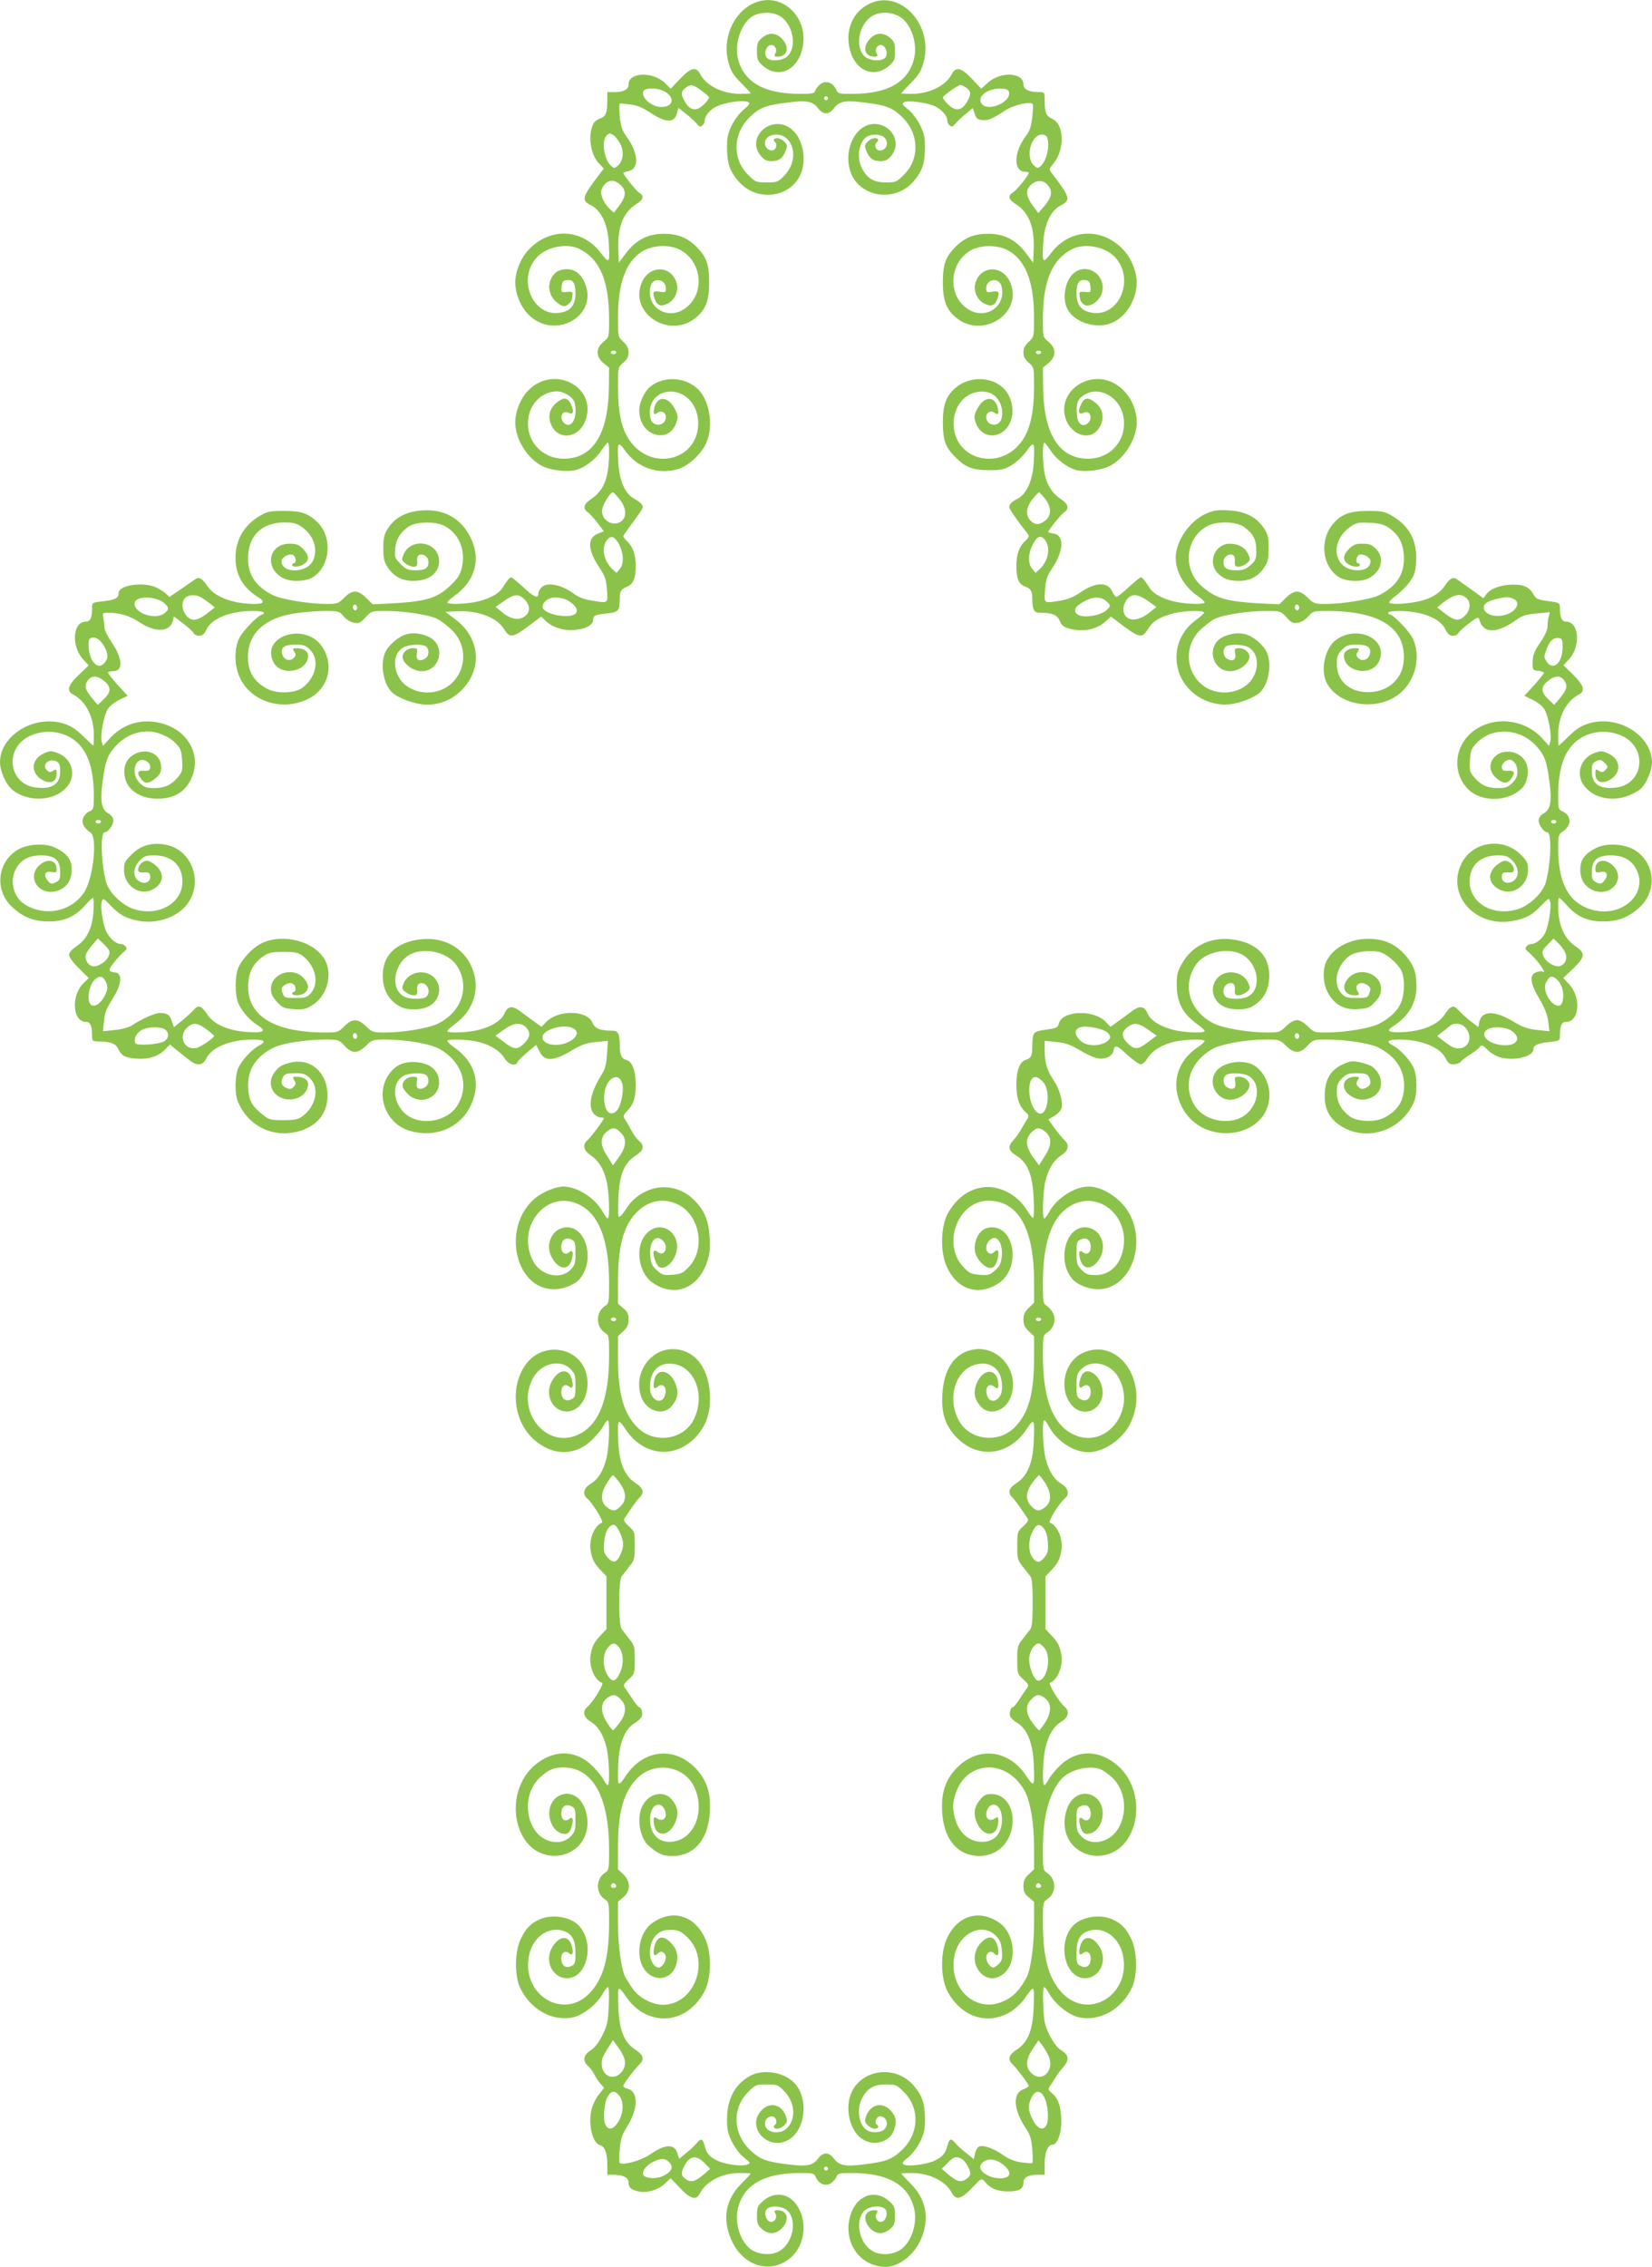 <?xml version="1.0" standalone="no"?>
<!DOCTYPE svg PUBLIC "-//W3C//DTD SVG 20010904//EN"
 "http://www.w3.org/TR/2001/REC-SVG-20010904/DTD/svg10.dtd">
<svg version="1.0" xmlns="http://www.w3.org/2000/svg"
 width="933pt" height="1280pt" viewBox="0 0 933 1280"
 preserveAspectRatio="xMidYMid meet">
<g transform="translate(0,1280) scale(0.1,-0.1)"
fill="#8bc34a" stroke="none">
<path d="M4255 12781 c-116 -54 -179 -205 -140 -337 13 -47 28 -70 71 -113 30
-30 54 -56 54 -58 0 -1 -26 -3 -59 -3 -99 0 -193 46 -226 111 -24 45 -53 38
-115 -27 l-52 -55 -30 30 c-67 68 -208 65 -208 -5 0 -29 -27 -44 -79 -44 l-41
0 0 -47 c0 -70 -9 -91 -40 -102 -16 -5 -33 -18 -38 -28 -33 -63 -19 -172 29
-224 l29 -31 -20 -26 c-105 -138 -109 -152 -51 -182 56 -28 93 -106 99 -209 7
-119 4 -123 -45 -59 -105 139 -290 146 -410 15 -43 -47 -73 -121 -73 -182 0
-63 31 -138 74 -181 145 -146 392 -14 322 171 -22 56 -57 85 -105 85 -45 0
-74 -19 -91 -59 -18 -44 -5 -95 31 -125 35 -30 51 -32 73 -10 15 14 17 21 20
57 1 8 -10 11 -32 9 -32 -4 -33 -3 -30 30 2 26 8 34 26 36 38 6 52 -15 52 -75
0 -64 -26 -98 -83 -108 -157 -30 -250 189 -134 313 55 59 170 81 240 46 116
-58 167 -181 167 -398 0 -100 0 -100 -32 -126 -44 -37 -44 -83 0 -120 l32 -26
-1 -100 c-1 -272 -89 -415 -256 -414 -126 1 -216 104 -199 229 12 86 80 150
161 151 40 0 93 -33 100 -63 19 -75 -12 -146 -52 -121 -39 24 -21 84 18 63 24
-12 32 3 18 37 -19 51 -43 56 -88 18 -39 -32 -49 -80 -26 -127 39 -82 145 -73
186 16 86 191 -165 336 -317 183 -43 -43 -74 -118 -74 -181 0 -95 67 -203 153
-247 45 -22 128 -34 180 -24 50 9 118 58 152 110 17 25 33 46 38 46 11 0 9
-122 -4 -179 -13 -63 -44 -109 -92 -140 -41 -27 -47 -53 -18 -73 10 -7 35 -34
55 -60 l36 -48 -35 -14 c-60 -26 -56 -92 12 -194 30 -44 36 -63 41 -122 5 -80
10 -77 -92 -60 -36 6 -71 19 -92 35 -72 55 -156 71 -187 37 -10 -10 -17 -26
-17 -35 0 -29 -24 -19 -85 38 -33 30 -63 55 -67 55 -10 0 -25 -19 -48 -56 -21
-37 -84 -70 -159 -84 -60 -11 -144 -13 -154 -4 -4 4 14 21 39 39 119 85 153
209 90 333 -54 106 -147 158 -270 150 -90 -6 -153 -38 -194 -100 -23 -36 -27
-52 -27 -113 0 -61 4 -78 27 -112 32 -48 80 -73 141 -73 90 0 147 44 147 112
0 109 -159 138 -201 36 -12 -28 -11 -32 10 -49 13 -11 34 -19 46 -19 19 0 23
5 21 32 -1 24 4 33 17 36 24 5 47 -16 47 -42 0 -34 -20 -46 -73 -46 -43 0 -54
5 -84 35 -33 33 -35 39 -31 86 5 53 26 89 72 123 43 32 158 34 211 4 78 -45
114 -132 95 -225 -10 -46 -21 -65 -59 -102 -77 -77 -139 -97 -336 -108 l-110
-5 -37 36 c-48 47 -78 47 -124 1 -33 -33 -38 -35 -102 -35 -97 0 -255 26 -302
50 -102 52 -146 124 -138 229 8 114 84 181 205 181 46 0 68 -5 94 -23 70 -47
97 -126 67 -192 -32 -72 -178 -75 -178 -4 0 22 41 45 64 36 17 -7 22 -47 6
-47 -5 0 -10 -4 -10 -10 0 -15 43 -12 68 6 30 21 28 50 -7 85 -24 24 -38 29
-76 29 -119 0 -144 -139 -35 -195 45 -23 131 -19 171 8 98 66 107 232 17 313
-51 47 -89 59 -183 59 -80 0 -95 -3 -136 -27 -91 -53 -138 -135 -139 -236 0
-98 41 -170 128 -224 40 -25 33 -38 -20 -38 -122 0 -225 39 -266 100 -30 45
-49 55 -71 38 -10 -7 -47 -32 -81 -56 l-63 -43 -21 20 c-12 11 -38 27 -58 36
-75 31 -208 10 -208 -33 0 -29 -19 -39 -87 -47 -62 -7 -63 -7 -63 -38 0 -55
-10 -77 -35 -77 -76 0 -84 -142 -13 -216 l29 -31 -55 -53 c-62 -58 -72 -91
-34 -111 72 -37 118 -126 118 -229 0 -33 -1 -60 -3 -60 -2 0 -28 25 -59 55
-44 42 -70 58 -114 71 -164 47 -353 -69 -354 -219 0 -53 36 -132 74 -160 98
-74 253 -58 314 33 44 65 12 152 -65 179 -36 13 -43 12 -79 -5 -69 -34 -72
-109 -6 -147 45 -27 82 -12 82 33 0 28 -2 29 -20 18 -16 -10 -22 -10 -35 3
-32 31 13 71 55 49 15 -8 20 -21 20 -55 0 -72 -45 -103 -136 -92 -153 17 -182
216 -42 288 79 40 177 35 249 -14 79 -53 118 -156 119 -315 0 -77 -1 -83 -24
-93 -36 -17 -50 -56 -31 -85 8 -13 24 -28 35 -34 43 -23 17 -265 -37 -342 -73
-106 -219 -135 -331 -66 -64 39 -89 129 -54 198 27 54 74 80 144 80 78 0 108
-27 108 -95 0 -39 -4 -47 -26 -57 -23 -11 -29 -10 -45 10 -25 32 -14 56 22 48
25 -5 29 -2 29 17 0 53 -56 63 -101 18 -73 -74 13 -179 113 -138 49 20 73 60
73 118 0 55 -25 88 -89 121 -61 31 -170 23 -227 -17 -109 -77 -117 -230 -17
-320 61 -55 120 -78 203 -78 87 -1 149 27 204 89 21 24 42 44 46 44 4 0 5 -34
3 -75 -6 -94 -37 -159 -96 -198 -27 -18 -42 -36 -42 -49 0 -12 23 -44 56 -76
l55 -55 -30 -29 c-71 -70 -61 -218 14 -218 25 0 35 -22 35 -77 0 -32 1 -33 43
-34 63 -1 91 -12 104 -41 19 -39 37 -49 95 -55 70 -7 130 10 168 48 l30 31 35
-29 c19 -15 50 -40 69 -55 47 -39 81 -37 101 5 30 63 137 107 262 107 68 0 79
-11 36 -34 -41 -21 -100 -86 -118 -128 -19 -47 -20 -145 -1 -189 59 -141 203
-209 350 -165 100 30 156 102 156 201 0 128 -95 213 -208 185 -52 -12 -70 -24
-95 -60 -33 -48 -18 -108 33 -135 71 -36 160 5 160 74 0 24 -27 41 -64 41 -24
0 -25 -2 -14 -20 10 -16 10 -23 -4 -37 -14 -14 -22 -15 -43 -5 -27 12 -31 31
-15 63 9 15 22 19 66 19 48 0 59 -4 85 -29 55 -55 34 -157 -44 -215 -23 -17
-43 -21 -107 -21 -72 0 -81 2 -116 31 -61 49 -77 77 -82 144 -8 106 42 186
147 236 46 23 183 44 285 44 78 0 80 -1 112 -35 42 -46 74 -46 121 0 35 34 39
35 112 35 117 0 255 -25 305 -54 131 -76 170 -213 94 -326 -52 -76 -180 -104
-263 -57 -94 53 -114 191 -34 233 34 17 111 18 127 2 19 -19 14 -56 -9 -68
-33 -18 -52 -5 -45 30 5 28 3 30 -23 30 -35 0 -65 -31 -56 -59 3 -11 20 -32
36 -46 68 -56 169 -13 169 72 0 71 -55 115 -145 116 -63 1 -107 -22 -141 -73
-76 -114 -15 -275 119 -315 141 -42 280 13 342 135 64 127 32 249 -87 334 -26
18 -45 36 -41 40 10 10 107 7 165 -5 71 -15 131 -51 157 -94 21 -36 64 -49 74
-22 3 8 28 32 55 55 l50 42 19 -37 c28 -59 79 -57 185 7 52 31 80 41 133 46
l68 7 -5 -75 c-3 -54 -11 -85 -26 -109 -66 -103 -84 -188 -48 -228 11 -12 27
-21 38 -21 10 0 18 -2 18 -5 0 -9 -75 -109 -93 -124 -28 -23 -21 -58 17 -83
45 -30 72 -72 91 -143 15 -61 21 -215 7 -215 -4 0 -16 16 -27 36 -42 78 -144
144 -223 144 -46 0 -122 -33 -165 -70 -185 -163 -108 -511 113 -510 50 0 116
26 142 56 89 100 43 294 -69 294 -84 0 -131 -99 -83 -177 39 -64 92 -67 109
-6 12 42 5 59 -15 42 -22 -18 -44 -3 -44 29 0 40 23 58 55 44 23 -11 25 -17
25 -78 0 -59 -3 -68 -29 -95 -58 -58 -170 -30 -211 52 -97 189 74 403 255 320
117 -53 175 -201 175 -448 0 -108 -1 -113 -24 -128 -52 -34 -52 -116 0 -150
23 -15 24 -20 24 -128 0 -253 -60 -400 -182 -451 -183 -77 -350 148 -244 329
46 78 151 101 207 46 26 -27 29 -36 29 -95 0 -61 -2 -67 -25 -78 -32 -14 -55
4 -55 44 0 32 22 47 44 29 20 -17 27 0 15 42 -17 61 -70 58 -109 -6 -48 -78
-2 -177 81 -177 75 0 129 88 115 190 -24 174 -251 218 -352 68 -85 -126 -62
-317 52 -417 104 -92 229 -94 324 -5 25 24 55 59 66 79 10 19 22 35 26 35 14
0 8 -154 -7 -215 -20 -75 -47 -118 -90 -144 -39 -23 -47 -59 -19 -82 31 -26
96 -133 84 -137 -43 -15 -76 -96 -64 -160 9 -49 20 -70 58 -110 l31 -33 0
-149 0 -149 -31 -33 c-38 -40 -49 -61 -58 -110 -12 -65 21 -145 64 -160 14 -4
-51 -110 -84 -137 -28 -23 -20 -59 19 -82 43 -26 70 -69 90 -144 15 -61 21
-215 7 -215 -4 0 -16 16 -26 35 -11 20 -41 55 -66 79 -95 89 -220 87 -324 -5
-114 -100 -137 -291 -52 -417 101 -150 328 -106 352 68 8 60 -11 127 -46 162
-58 58 -150 26 -166 -57 -10 -56 18 -119 61 -135 35 -13 53 -3 64 38 12 41 5
58 -15 41 -22 -18 -44 -3 -44 29 0 40 23 58 55 44 23 -11 25 -17 25 -78 0 -59
-3 -68 -29 -95 -56 -56 -161 -32 -207 47 -55 93 -39 220 37 289 48 43 77 55
132 55 166 -1 257 -167 257 -467 0 -108 -1 -113 -24 -128 -52 -34 -52 -116 0
-150 23 -15 24 -20 24 -128 0 -196 -30 -311 -102 -393 -150 -170 -400 -19
-349 210 22 97 105 157 186 135 54 -15 75 -50 75 -126 0 -58 -2 -64 -25 -75
-32 -14 -55 4 -55 44 0 32 22 47 44 29 20 -17 27 0 15 42 -17 61 -70 58 -109
-6 -48 -78 -1 -177 83 -177 112 0 158 194 69 294 -47 53 -155 71 -227 37 -51
-23 -78 -53 -107 -116 -31 -69 -32 -199 -2 -266 58 -126 186 -197 304 -169 57
14 134 76 165 134 11 20 24 36 29 36 5 0 7 -45 4 -104 -4 -92 -8 -112 -36
-168 -21 -42 -43 -71 -67 -86 -41 -26 -46 -59 -14 -88 12 -10 28 -32 36 -49 9
-16 24 -40 35 -52 l20 -22 -30 -38 c-17 -21 -36 -60 -42 -88 -19 -84 7 -187
49 -198 27 -7 41 -46 41 -113 l0 -54 34 0 c55 0 86 -16 86 -44 0 -28 14 -41
56 -50 48 -11 113 9 149 44 l32 31 53 -55 c58 -62 91 -72 111 -34 37 72 126
118 229 118 33 0 60 -2 60 -3 0 -2 -24 -28 -54 -58 -88 -88 -108 -199 -56
-316 67 -153 227 -198 340 -97 80 73 92 211 25 300 -48 63 -127 69 -188 14
-28 -25 -32 -35 -32 -80 0 -44 4 -55 28 -76 37 -32 77 -31 111 2 47 48 36 103
-22 104 -19 0 -21 -3 -13 -19 14 -24 -8 -55 -32 -45 -22 8 -33 50 -17 69 21
25 92 19 120 -10 54 -58 26 -185 -50 -227 -45 -25 -115 -20 -159 11 -61 44
-95 153 -72 237 35 130 148 193 347 194 77 0 81 -1 92 -25 17 -38 55 -52 86
-32 13 9 27 26 31 37 6 18 15 20 88 20 200 -1 313 -64 348 -194 23 -84 -11
-193 -72 -237 -44 -31 -114 -36 -159 -11 -76 42 -104 169 -50 227 28 29 99 35
120 10 16 -19 5 -61 -17 -69 -24 -10 -46 21 -32 45 8 16 6 19 -13 19 -58 -1
-69 -56 -22 -104 34 -33 74 -34 111 -2 24 21 28 32 28 76 0 45 -4 55 -32 80
-83 74 -190 33 -222 -85 -41 -149 58 -286 204 -285 72 1 157 67 195 153 52
117 32 228 -56 316 -30 30 -54 56 -54 58 0 1 26 3 59 3 99 0 193 -46 226 -111
24 -45 53 -38 115 27 52 55 54 56 70 37 31 -39 70 -56 129 -57 65 -1 91 13 91
50 0 29 27 44 79 44 l41 0 0 63 c0 65 18 107 45 107 26 0 49 61 49 130 0 80
-17 133 -52 160 -22 18 -24 24 -14 38 7 9 20 30 30 46 9 16 29 44 45 61 37 44
35 70 -8 97 -24 15 -46 44 -67 86 -28 56 -32 76 -36 168 -3 59 -1 104 4 104 5
0 18 -16 29 -36 31 -58 108 -120 165 -134 118 -28 246 43 304 169 30 67 29
197 -2 266 -29 63 -56 93 -107 116 -72 34 -180 16 -227 -37 -89 -100 -43 -294
69 -294 84 0 131 99 83 177 -39 64 -92 67 -109 6 -12 -42 -5 -59 15 -42 22 18
44 3 44 -29 0 -40 -23 -58 -55 -44 -23 11 -25 17 -25 75 0 76 21 111 75 126
81 22 164 -38 186 -135 51 -229 -199 -380 -349 -210 -72 82 -102 197 -102 393
0 108 1 113 24 129 54 34 53 114 -1 149 -22 15 -23 21 -23 128 0 189 33 316
102 399 46 54 156 83 222 58 14 -5 43 -25 65 -45 76 -69 92 -196 37 -289 -46
-79 -151 -103 -207 -47 -26 27 -29 36 -29 95 0 61 2 67 25 78 32 14 55 -4 55
-44 0 -32 -22 -47 -44 -29 -20 17 -27 0 -15 -41 11 -41 29 -51 64 -38 43 16
71 79 61 135 -16 83 -108 115 -166 57 -35 -35 -54 -102 -46 -162 24 -174 251
-218 352 -68 85 126 62 317 -52 417 -104 92 -229 94 -324 5 -25 -24 -55 -59
-66 -79 -10 -19 -22 -35 -26 -35 -14 0 -8 154 7 215 20 75 47 118 90 144 39
23 47 59 19 82 -31 26 -96 133 -84 137 43 15 76 96 64 160 -9 49 -20 70 -58
110 l-31 33 0 149 0 149 31 33 c38 40 49 61 58 110 12 65 -21 145 -64 160 -14
4 51 110 84 137 28 23 20 59 -19 82 -43 26 -70 69 -90 144 -15 61 -21 215 -7
215 4 0 16 -16 26 -35 45 -83 140 -145 222 -145 88 0 194 72 238 163 112 232
-68 494 -272 396 -107 -52 -136 -217 -52 -301 59 -58 150 -26 166 59 8 43 -13
100 -47 125 -37 28 -66 16 -78 -29 -12 -42 -5 -59 15 -42 22 18 44 3 44 -29 0
-40 -23 -58 -55 -44 -23 11 -25 17 -25 78 0 59 3 68 29 95 56 55 161 32 206
-46 106 -180 -60 -406 -243 -329 -122 51 -182 198 -182 451 0 108 1 113 24
128 36 24 51 68 36 105 -7 16 -23 36 -36 45 -23 15 -24 20 -24 128 0 253 60
400 182 451 145 61 297 -73 274 -240 -14 -102 -74 -164 -160 -164 -39 0 -53 5
-77 29 -26 27 -29 36 -29 95 0 61 2 67 25 78 32 14 55 -4 55 -44 0 -32 -22
-47 -44 -29 -20 17 -27 0 -15 -42 17 -61 70 -58 109 6 48 78 1 177 -83 177
-112 0 -158 -194 -69 -294 26 -30 92 -56 142 -56 173 -1 274 230 184 417 -43
88 -151 163 -236 163 -79 0 -181 -66 -223 -144 -11 -20 -23 -36 -27 -36 -14 0
-8 154 7 215 19 71 46 113 91 143 40 26 45 59 13 87 -11 11 -35 40 -54 66
l-34 48 34 20 c20 11 37 31 41 46 8 34 -13 108 -44 153 -37 54 -51 99 -52 166
l0 59 66 -7 c52 -5 80 -15 132 -46 36 -22 81 -43 101 -46 41 -8 84 12 89 41 7
38 18 35 77 -20 33 -30 68 -55 78 -55 10 0 27 16 38 35 26 43 86 79 157 94 59
12 155 15 165 4 4 -3 -15 -21 -41 -38 -116 -79 -151 -209 -88 -334 124 -244
519 -173 494 89 -6 60 -44 122 -90 147 -66 34 -175 14 -212 -39 -45 -64 4
-158 82 -158 44 0 96 34 107 71 9 28 -21 59 -56 59 -26 0 -28 -2 -23 -30 7
-35 -12 -48 -45 -30 -23 12 -28 49 -9 68 16 16 93 15 127 -2 80 -42 60 -180
-34 -233 -83 -47 -211 -19 -263 57 -76 113 -37 250 94 326 50 29 188 54 305
54 73 0 77 -1 112 -35 47 -46 79 -46 121 0 32 34 34 35 112 35 101 0 239 -21
284 -43 97 -47 149 -122 150 -214 0 -88 -34 -144 -114 -185 -52 -26 -152 -22
-193 8 -48 36 -73 82 -73 136 0 41 5 54 29 79 26 25 37 29 85 29 44 0 57 -4
66 -19 16 -32 12 -51 -15 -63 -21 -10 -29 -9 -43 5 -14 14 -14 21 -4 37 11 18
10 20 -14 20 -78 0 -88 -77 -14 -115 37 -19 73 -19 110 0 66 34 67 120 0 172
-8 7 -38 17 -66 24 -45 10 -56 9 -96 -9 -69 -30 -102 -80 -106 -162 -5 -79 18
-133 72 -175 145 -110 359 -48 432 124 19 44 18 142 -1 189 -18 42 -77 107
-117 128 -44 23 -33 34 35 34 125 0 232 -44 262 -107 13 -26 22 -33 44 -33 16
0 35 7 42 16 8 9 32 28 54 41 22 14 46 32 52 41 12 14 17 12 44 -16 17 -18 50
-37 73 -43 79 -21 186 5 186 46 0 23 26 35 89 41 60 7 61 7 61 38 0 54 10 76
35 76 74 0 86 135 19 210 l-35 38 56 53 c68 66 70 87 13 126 -59 40 -92 107
-97 200 -2 40 0 73 4 73 4 0 25 -20 46 -44 55 -62 117 -90 204 -89 83 0 142
23 203 78 100 90 92 243 -17 320 -57 40 -166 48 -227 17 -64 -33 -89 -66 -89
-121 0 -58 24 -98 73 -118 100 -41 186 64 113 138 -45 45 -101 35 -101 -18 0
-19 4 -22 29 -17 36 8 47 -16 22 -48 -16 -20 -22 -21 -45 -10 -22 10 -26 18
-26 57 0 68 30 95 108 95 70 0 117 -26 144 -80 66 -131 -71 -265 -234 -231
-141 31 -208 144 -208 352 0 70 2 78 25 93 52 34 52 91 -1 115 -23 10 -24 16
-24 93 1 159 40 262 119 315 72 49 170 54 249 14 140 -72 111 -271 -42 -288
-92 -11 -136 20 -136 92 0 39 4 47 25 57 22 10 29 9 48 -10 20 -21 20 -23 4
-39 -14 -15 -21 -16 -37 -5 -18 11 -20 10 -20 -18 0 -45 37 -60 82 -33 66 38
63 113 -6 147 -36 17 -43 18 -79 5 -77 -27 -109 -114 -65 -179 54 -81 177
-104 279 -52 45 22 59 36 82 81 16 34 27 70 27 95 -1 153 -188 270 -354 222
-44 -13 -70 -29 -114 -71 -31 -30 -57 -55 -59 -55 -2 0 -3 27 -3 60 0 103 46
192 118 229 37 19 27 51 -33 111 l-55 54 29 31 c70 72 60 215 -14 215 -24 0
-35 22 -35 76 0 30 -1 31 -67 40 -59 8 -68 12 -83 39 -22 39 -54 55 -115 54
-64 0 -125 -21 -149 -52 l-18 -25 -65 47 c-36 25 -73 52 -83 59 -24 17 -42 7
-72 -38 -31 -45 -87 -76 -163 -89 -73 -13 -142 -14 -149 -3 -2 4 16 24 42 42
25 19 60 54 76 78 26 37 31 55 34 116 6 113 -39 197 -137 254 -41 24 -56 27
-136 27 -97 0 -147 -17 -191 -67 -83 -90 -70 -241 25 -305 40 -27 126 -31 171
-8 73 38 92 115 41 166 -24 24 -38 29 -76 29 -38 0 -52 -5 -76 -29 -35 -35
-37 -64 -7 -85 25 -18 68 -21 68 -6 0 6 -4 10 -10 10 -16 0 -11 40 6 47 23 9
64 -14 64 -36 0 -31 -28 -51 -71 -51 -139 0 -165 163 -39 248 30 21 45 23 106
20 55 -2 79 -9 106 -27 55 -38 81 -84 86 -152 8 -105 -36 -177 -138 -229 -47
-24 -205 -50 -302 -50 -64 0 -69 2 -102 35 -46 46 -76 46 -124 -1 l-37 -36
-110 5 c-190 11 -250 28 -330 99 -109 96 -90 274 37 339 54 28 163 24 205 -7
51 -38 68 -71 68 -131 0 -49 -3 -58 -33 -84 -26 -23 -41 -29 -80 -29 -53 0
-72 12 -72 46 0 26 23 47 47 42 13 -3 18 -12 17 -36 -2 -27 2 -32 21 -32 12 0
33 8 46 19 21 17 22 21 9 50 -15 38 -55 61 -105 61 -82 0 -126 -103 -70 -164
31 -33 64 -46 122 -46 61 0 109 25 141 73 23 34 27 51 27 112 0 61 -4 77 -27
113 -42 63 -105 95 -197 100 -64 4 -86 1 -129 -18 -92 -40 -172 -155 -172
-249 0 -79 47 -162 121 -214 27 -18 46 -37 42 -40 -10 -10 -93 -8 -154 3 -75
14 -138 47 -159 84 -23 37 -38 56 -48 56 -4 0 -34 -25 -67 -55 -32 -30 -64
-55 -70 -55 -5 0 -17 15 -25 33 -25 53 -95 50 -180 -9 -34 -24 -70 -38 -108
-45 -100 -16 -95 -19 -90 60 4 58 11 78 41 123 67 101 69 189 4 196 -15 2 -27
6 -27 8 0 10 71 98 90 111 30 21 24 47 -17 74 -48 31 -79 77 -92 140 -13 57
-15 179 -3 179 4 0 21 -21 37 -46 34 -52 102 -101 152 -110 52 -10 135 2 181
25 83 42 152 154 152 246 0 131 -102 245 -220 245 -104 0 -190 -79 -190 -172
1 -135 153 -202 205 -91 23 47 13 95 -26 127 -45 38 -69 33 -88 -18 -14 -34
-6 -49 18 -37 39 21 57 -39 19 -63 -29 -18 -53 4 -56 54 -5 63 5 88 41 110 89
55 207 -15 223 -131 17 -125 -73 -228 -199 -229 -167 -1 -255 142 -256 414
l-1 100 32 26 c44 37 44 83 0 120 -32 26 -32 26 -32 126 0 217 51 340 167 398
70 35 185 13 240 -46 116 -124 23 -343 -134 -313 -57 10 -83 44 -83 108 0 60
14 81 52 75 18 -2 24 -10 26 -36 3 -33 2 -34 -30 -30 -22 2 -33 -1 -32 -9 3
-36 5 -43 20 -58 31 -31 99 13 110 72 17 93 -86 160 -159 103 -55 -43 -72
-155 -33 -215 42 -64 142 -98 226 -75 87 23 160 130 160 235 0 61 -30 135 -73
182 -120 131 -305 124 -410 -15 -49 -64 -52 -60 -45 59 6 103 43 181 99 209
58 30 53 47 -49 180 -19 24 -19 24 10 60 63 79 58 219 -9 249 -35 16 -43 34
-43 104 0 47 0 47 -34 47 -55 0 -86 16 -86 44 0 68 -129 74 -201 9 l-37 -34
-53 56 c-61 64 -90 71 -114 26 -33 -65 -127 -111 -226 -111 -33 0 -59 2 -59 3
0 2 24 28 54 58 43 43 58 66 71 113 61 209 -125 417 -300 337 -99 -44 -145
-153 -114 -266 32 -118 139 -159 222 -85 28 25 32 35 32 80 0 44 -4 55 -28 76
-37 32 -77 31 -111 -2 -47 -48 -36 -103 22 -104 19 0 21 3 13 19 -14 24 8 55
32 45 22 -8 33 -50 17 -69 -21 -25 -92 -19 -120 10 -54 58 -26 185 50 227 45
25 115 20 159 -11 61 -44 95 -153 72 -237 -35 -130 -148 -193 -347 -194 -77 0
-81 1 -92 25 -17 38 -55 52 -86 32 -13 -9 -27 -26 -31 -37 -6 -18 -15 -20 -88
-20 -200 1 -313 64 -348 194 -22 82 12 194 73 239 38 29 114 33 158 9 76 -42
104 -169 50 -227 -28 -29 -99 -35 -120 -10 -16 19 -5 61 17 69 24 10 46 -21
32 -45 -8 -16 -6 -19 13 -19 58 1 69 56 22 104 -34 33 -74 34 -111 2 -24 -21
-28 -32 -28 -76 0 -45 4 -55 32 -80 83 -74 190 -33 222 85 50 182 -114 340
-274 266z m-297 -490 c22 -16 43 -34 46 -39 3 -5 -10 -24 -29 -42 -41 -40 -76
-36 -105 13 -26 42 -25 62 2 81 31 22 39 20 86 -13z m1500 13 c27 -19 28 -39
2 -81 -29 -49 -64 -53 -105 -13 -19 18 -32 37 -29 42 10 15 86 68 98 68 6 0
22 -7 34 -16z m-1708 -19 c64 -33 55 -89 -14 -89 -55 0 -116 52 -103 88 8 21
77 22 117 1z m1947 -1 c22 -57 -116 -119 -153 -70 -28 39 29 85 104 86 30 0
44 -5 49 -16z m-1023 -45 c-3 -5 -10 -7 -15 -3 -5 3 -7 10 -3 15 3 5 10 7 15
3 5 -3 7 -10 3 -15z m-446 -17 c9 -6 1 -17 -27 -40 -23 -18 -51 -56 -68 -89
-23 -49 -28 -70 -27 -133 1 -84 17 -130 66 -185 110 -126 317 -87 359 68 24
91 -9 198 -75 238 -112 68 -242 -63 -160 -160 20 -25 34 -31 63 -31 41 0 63
17 80 63 9 23 7 31 -9 47 -11 11 -29 20 -40 20 -21 0 -27 -14 -11 -24 5 -3 7
-15 4 -26 -10 -36 -63 -18 -63 21 0 51 83 67 125 25 52 -52 45 -144 -14 -206
-36 -38 -41 -40 -101 -40 -60 0 -64 2 -105 43 -92 91 -86 237 14 330 54 50 87
63 210 78 106 14 141 7 170 -31 14 -19 31 -30 46 -30 15 0 32 11 46 30 29 38
64 45 170 31 123 -15 156 -28 210 -78 100 -93 106 -239 14 -330 -41 -41 -45
-43 -103 -43 -69 0 -107 24 -136 84 -30 63 -13 151 33 176 29 15 77 12 95 -6
29 -28 13 -74 -25 -74 -21 0 -34 29 -19 44 16 16 12 26 -10 26 -11 0 -29 -9
-40 -20 -16 -16 -18 -24 -9 -47 17 -46 39 -63 80 -63 29 0 43 6 63 31 60 71 3
179 -96 179 -101 0 -172 -133 -139 -257 42 -153 249 -194 359 -69 49 56 65
101 66 186 1 63 -4 84 -27 133 -17 33 -45 71 -68 89 -34 27 -37 33 -23 41 20
11 117 0 167 -20 41 -17 77 -55 77 -83 0 -10 6 -23 14 -29 11 -9 18 -7 32 11
11 13 37 38 59 55 l39 33 11 -33 c8 -26 16 -33 42 -35 35 -3 53 4 128 53 48
32 148 55 158 37 2 -4 1 -37 -3 -74 -6 -51 -14 -77 -34 -103 -72 -94 -75 -205
-5 -205 10 0 19 -3 19 -6 0 -13 -65 -95 -87 -109 -33 -22 -29 -41 16 -69 72
-46 104 -129 99 -255 l-3 -74 -40 53 c-56 75 -124 110 -214 110 -78 0 -132
-22 -183 -72 -58 -58 -73 -101 -73 -203 0 -101 19 -152 74 -198 149 -125 380
23 307 197 -41 99 -163 100 -196 2 -15 -45 7 -99 49 -120 36 -19 59 -12 72 21
17 44 12 52 -26 46 -32 -5 -35 -4 -35 19 0 54 73 64 86 12 31 -123 -106 -202
-206 -117 -103 86 -81 261 40 323 56 28 144 27 201 -3 100 -53 149 -177 149
-380 0 -108 0 -109 -30 -137 -21 -20 -30 -37 -30 -60 0 -23 8 -39 30 -58 30
-26 30 -27 30 -134 0 -143 -21 -239 -66 -305 -123 -179 -389 -112 -388 97 1
115 87 195 188 176 60 -11 99 -82 82 -150 -13 -51 -86 -42 -86 9 0 27 27 40
47 24 20 -17 27 -4 17 32 -19 68 -81 60 -117 -14 -16 -31 -17 -42 -7 -72 33
-99 154 -98 196 2 27 63 8 149 -43 195 -72 65 -196 63 -271 -6 -49 -44 -67
-94 -67 -191 0 -102 14 -140 72 -198 56 -56 97 -72 188 -72 70 0 86 4 128 28
27 16 64 51 85 80 43 60 47 55 40 -68 -6 -98 -40 -175 -91 -201 -33 -17 -47
-31 -47 -49 0 -9 54 -87 96 -138 19 -23 18 -30 -7 -53 -32 -28 -49 -76 -49
-138 0 -71 13 -104 47 -117 35 -13 43 -25 43 -69 1 -65 9 -80 45 -80 69 0 95
-11 110 -46 10 -25 23 -35 52 -43 77 -22 155 -7 206 39 l31 28 26 -19 c137
-105 148 -108 185 -49 27 43 64 66 140 86 57 16 175 19 175 5 0 -5 -21 -24
-47 -43 -91 -66 -129 -176 -98 -284 35 -122 161 -204 291 -191 56 6 136 37
168 65 49 44 71 157 42 225 -17 43 -77 94 -123 106 -39 11 -91 3 -130 -18 -92
-49 -58 -191 45 -191 44 0 96 34 107 71 9 28 -21 59 -56 59 -26 0 -28 -2 -23
-30 7 -35 -12 -48 -45 -30 -23 12 -28 49 -9 68 15 15 89 15 123 0 56 -25 71
-105 32 -173 -28 -51 -92 -85 -161 -85 -188 0 -272 229 -132 358 24 22 58 48
76 57 44 23 186 45 288 45 83 0 84 0 118 -36 29 -32 38 -36 66 -30 19 3 44 19
58 36 24 29 28 30 110 30 295 -1 441 -97 428 -281 -8 -110 -98 -183 -215 -177
-100 6 -163 68 -163 160 0 41 5 54 29 79 25 25 37 29 84 29 62 0 83 -16 73
-54 -8 -32 -43 -43 -64 -22 -14 13 -14 20 -4 36 11 18 10 20 -14 20 -37 0 -64
-17 -64 -41 0 -93 152 -122 196 -38 63 123 -113 216 -239 127 -64 -46 -92
-171 -54 -244 69 -133 292 -163 416 -57 87 74 117 208 70 308 -20 42 -110 135
-130 135 -5 0 -9 5 -9 10 0 6 27 10 60 10 130 0 234 -41 264 -105 13 -26 23
-35 42 -35 13 0 27 7 30 14 3 8 30 33 59 55 53 40 54 40 61 18 23 -76 98 -75
207 2 34 25 56 32 116 37 l74 7 -6 -24 c-4 -13 -7 -38 -7 -55 0 -20 -15 -54
-42 -93 -34 -51 -42 -72 -42 -109 -1 -46 0 -47 32 -50 17 -2 32 -7 32 -11 0
-4 -25 -35 -55 -69 l-56 -61 48 -23 c28 -14 55 -36 66 -54 22 -39 41 -145 33
-180 l-7 -26 -42 46 c-105 112 -285 125 -398 28 -96 -83 -106 -226 -21 -315
76 -80 233 -77 311 6 30 33 39 102 18 144 -33 64 -129 79 -176 29 -34 -36 -31
-83 8 -118 38 -34 64 -36 85 -6 25 35 20 48 -16 46 -25 -2 -33 1 -36 16 -4 20
21 46 44 46 23 0 44 -31 44 -66 0 -26 -8 -44 -29 -65 -25 -24 -37 -29 -81 -29
-60 0 -97 17 -135 62 -24 29 -27 38 -23 95 3 55 8 67 38 98 88 91 241 84 333
-14 50 -53 62 -86 78 -206 14 -110 6 -155 -31 -177 -21 -12 -30 -25 -30 -43 0
-24 31 -65 49 -65 26 0 20 -180 -9 -283 -18 -61 -94 -132 -162 -152 -138 -40
-268 37 -268 157 0 92 61 148 160 148 44 0 56 -4 81 -29 38 -39 41 -93 5 -116
-32 -21 -69 -5 -64 28 2 18 9 22 36 21 25 -2 32 2 32 16 0 24 -26 50 -51 50
-10 0 -33 -13 -50 -28 -54 -48 -40 -110 29 -139 72 -30 152 31 152 114 0 40
-5 51 -42 88 -100 99 -271 74 -333 -49 -91 -181 81 -369 295 -325 73 15 103
32 155 86 43 44 44 45 50 21 8 -32 -10 -139 -29 -177 -18 -34 -52 -61 -77 -61
-9 0 -22 -6 -28 -14 -9 -11 -7 -18 11 -32 45 -36 112 -130 79 -110 -5 4 -21 2
-35 -4 -40 -15 -35 -61 18 -150 30 -52 46 -92 50 -129 l7 -54 -68 7 c-55 6
-81 15 -135 47 -105 64 -179 63 -193 0 l-6 -30 -45 34 c-24 19 -54 46 -67 61
-28 32 -44 27 -79 -26 -36 -54 -116 -89 -220 -97 -94 -6 -116 4 -70 32 88 56
132 133 132 228 0 77 -18 123 -67 178 -49 54 -104 81 -178 87 -113 9 -220 -41
-262 -122 -26 -50 -22 -133 9 -186 38 -66 92 -94 170 -88 55 4 64 8 94 41 26
28 34 46 34 73 0 85 -118 128 -181 65 -47 -48 -30 -101 32 -101 26 0 28 2 18
19 -26 40 15 67 56 37 16 -12 18 -19 9 -43 -9 -27 -12 -28 -73 -28 -56 0 -65
3 -87 28 -48 56 -25 156 48 210 30 22 108 33 163 23 43 -8 113 -68 132 -113
18 -45 16 -131 -6 -178 -20 -45 -63 -85 -125 -117 -48 -24 -191 -48 -293 -48
-69 0 -74 1 -107 35 -22 22 -45 35 -61 35 -16 0 -40 -13 -62 -35 -34 -33 -39
-35 -107 -35 -105 0 -247 24 -301 51 -136 68 -181 212 -102 330 46 70 172 101
254 63 101 -48 124 -203 37 -243 -33 -15 -107 -14 -122 1 -29 29 -3 84 35 76
13 -3 18 -12 17 -36 -2 -27 2 -32 21 -32 12 0 33 8 46 19 20 16 21 21 10 48
-27 66 -121 84 -172 34 -52 -52 -32 -138 38 -167 47 -20 122 -18 159 5 58 35
88 86 92 156 8 127 -72 208 -223 222 -115 10 -215 -41 -269 -137 -27 -47 -31
-65 -30 -125 1 -98 35 -161 119 -221 25 -17 42 -34 38 -38 -12 -11 -118 -6
-178 9 -75 20 -128 54 -144 93 -17 40 -43 45 -83 16 -18 -13 -54 -40 -79 -58
l-47 -34 -28 29 c-67 70 -247 63 -264 -11 -5 -22 -13 -26 -72 -34 -74 -10 -77
-14 -78 -96 0 -53 -7 -65 -38 -75 -33 -10 -52 -62 -52 -140 0 -73 16 -121 51
-154 20 -18 21 -25 11 -39 -6 -9 -21 -34 -32 -54 -11 -20 -31 -49 -45 -64 -35
-38 -32 -60 16 -90 64 -40 92 -111 97 -248 3 -66 1 -106 -5 -103 -5 3 -23 27
-39 52 -51 81 -155 133 -241 121 -86 -11 -159 -68 -204 -156 -34 -68 -38 -195
-9 -275 54 -143 181 -190 300 -111 124 82 95 316 -39 316 -44 0 -76 -28 -91
-79 -13 -46 -2 -87 32 -122 48 -48 83 -35 95 35 6 36 -3 46 -24 25 -18 -18
-43 -3 -43 25 0 27 24 56 45 56 28 0 48 -47 43 -102 -5 -43 -11 -57 -38 -81
-30 -27 -38 -29 -88 -25 -49 4 -60 10 -92 45 -121 129 -30 372 141 373 169 1
259 -157 259 -456 l0 -120 -30 -29 c-23 -22 -30 -38 -30 -66 0 -28 7 -44 30
-66 l30 -28 0 -120 c0 -204 -31 -316 -110 -395 -94 -94 -256 -72 -316 41 -75
145 -2 319 135 319 62 0 102 -40 109 -108 3 -38 0 -58 -12 -77 -20 -30 -51
-33 -66 -6 -24 46 1 89 35 61 22 -18 28 -7 21 34 -14 74 -88 64 -120 -15 -20
-50 -14 -88 21 -129 47 -56 137 -31 169 46 61 146 -68 306 -218 272 -100 -22
-159 -112 -166 -254 -5 -102 14 -165 70 -229 120 -136 302 -121 405 34 44 66
47 61 41 -73 -5 -118 -37 -192 -97 -230 -45 -29 -52 -55 -22 -83 10 -10 31
-38 47 -62 16 -24 33 -49 38 -56 6 -9 -2 -22 -25 -43 -33 -30 -34 -32 -34
-109 0 -73 2 -83 30 -117 17 -21 36 -47 44 -57 10 -14 13 -55 13 -149 0 -94
-3 -135 -13 -149 -8 -10 -27 -36 -44 -57 -28 -34 -30 -44 -30 -117 0 -77 1
-79 34 -109 28 -25 32 -33 23 -47 -7 -9 -26 -37 -43 -63 -17 -27 -34 -48 -39
-48 -12 0 -21 -31 -15 -51 3 -10 22 -27 41 -38 54 -32 87 -113 92 -227 6 -134
3 -139 -41 -73 -103 156 -284 171 -405 34 -50 -57 -72 -119 -72 -205 0 -173
80 -279 211 -280 107 0 186 83 188 198 2 87 -49 152 -119 152 -30 0 -44 -6
-63 -30 -35 -41 -41 -79 -21 -129 32 -79 106 -89 120 -15 7 40 1 52 -19 35 -8
-6 -22 -9 -31 -5 -32 12 -11 84 24 84 33 0 53 -43 48 -102 -7 -69 -47 -108
-112 -108 -79 0 -138 58 -157 151 -9 46 -8 66 5 112 58 201 297 211 396 18 31
-61 50 -182 50 -316 l0 -120 -30 -28 c-23 -22 -30 -37 -30 -67 0 -30 6 -44 30
-63 l30 -26 0 -123 c0 -121 -19 -258 -41 -301 -37 -70 -74 -110 -123 -133 -63
-30 -117 -30 -174 -3 -87 43 -134 150 -111 258 26 126 156 188 233 111 23 -23
30 -40 34 -83 4 -46 1 -58 -17 -76 -11 -11 -25 -21 -30 -21 -18 0 -41 32 -41
56 0 28 25 43 43 25 21 -21 30 -11 24 25 -12 70 -50 84 -97 34 -96 -102 23
-264 129 -174 79 66 63 230 -29 290 -119 79 -246 32 -300 -111 -29 -80 -25
-207 9 -275 78 -152 234 -201 366 -115 22 15 51 42 65 61 64 90 61 91 58 -31
-4 -138 -32 -208 -97 -249 -45 -29 -52 -55 -22 -83 25 -24 91 -111 91 -121 0
-4 -13 -13 -30 -19 -62 -23 -57 -113 11 -217 27 -40 34 -62 39 -123 3 -41 3
-76 0 -78 -3 -1 -30 1 -61 5 -37 5 -70 18 -100 39 -56 40 -118 62 -140 50 -9
-4 -19 -22 -23 -40 l-6 -31 -42 34 c-24 18 -51 43 -61 55 -26 32 -35 29 -47
-15 -11 -44 -31 -65 -80 -86 -47 -19 -144 -30 -164 -19 -14 8 -11 14 23 41 23
18 51 56 68 89 23 49 28 70 27 133 -1 85 -17 130 -66 186 -110 125 -317 84
-359 -69 -24 -91 9 -198 75 -238 62 -38 146 -15 172 46 21 51 17 81 -14 116
-48 54 -117 38 -141 -32 -9 -25 -7 -33 9 -49 11 -11 29 -20 40 -20 21 0 27 14
11 24 -15 10 0 46 18 46 38 0 54 -46 25 -74 -18 -18 -66 -21 -95 -6 -46 25
-63 113 -33 176 29 60 67 84 136 84 58 0 62 -2 103 -43 92 -91 86 -237 -14
-330 -54 -50 -87 -63 -210 -78 -106 -14 -141 -7 -170 31 -29 40 -63 40 -92 0
-29 -38 -64 -45 -170 -31 -123 15 -156 28 -210 78 -100 93 -106 239 -14 330
41 41 45 43 105 43 60 0 65 -2 101 -40 59 -62 66 -154 14 -206 -42 -42 -125
-26 -125 25 0 39 53 57 63 21 3 -11 1 -23 -4 -26 -16 -10 -10 -24 11 -24 11 0
29 9 40 20 16 16 18 24 9 49 -24 70 -93 86 -141 32 -86 -97 44 -231 158 -162
92 56 111 223 37 312 -56 66 -174 89 -252 50 -86 -44 -134 -129 -135 -241 -1
-63 4 -84 27 -133 17 -33 45 -71 68 -89 39 -31 40 -32 17 -41 -28 -10 -110 0
-158 19 -49 21 -69 42 -80 86 -12 44 -21 47 -47 15 -10 -12 -36 -37 -58 -54
l-39 -33 -11 33 c-17 53 -68 51 -154 -8 -51 -36 -157 -64 -172 -47 -3 4 -3 39
1 78 5 57 14 82 45 132 60 97 60 193 0 208 -14 3 -25 10 -25 15 0 11 64 96 91
122 30 28 23 54 -22 83 -65 41 -93 111 -97 249 -3 122 -6 121 58 31 14 -19 43
-46 65 -61 132 -86 288 -37 366 115 34 68 38 195 9 275 -54 143 -181 190 -300
111 -92 -60 -108 -224 -29 -290 58 -49 138 -23 158 51 14 49 4 89 -31 124 -48
48 -83 35 -95 -35 -6 -36 3 -46 24 -25 18 18 43 3 43 -25 0 -24 -23 -56 -41
-56 -24 0 -49 42 -49 81 0 73 38 126 95 131 58 4 79 -3 120 -44 129 -130 37
-378 -141 -378 -61 0 -137 41 -171 91 -17 24 -35 54 -42 66 -22 43 -41 180
-41 301 l0 123 30 26 c42 35 42 90 0 130 l-30 28 0 120 c0 204 31 316 110 395
94 94 256 72 316 -41 75 -145 2 -319 -135 -319 -62 0 -102 40 -109 108 -5 59
15 102 48 102 35 0 56 -72 24 -84 -9 -4 -23 -1 -31 5 -20 17 -26 5 -19 -35 14
-74 88 -64 120 15 20 50 14 88 -21 129 -47 56 -137 31 -169 -46 -26 -62 -13
-152 28 -205 8 -9 31 -28 52 -43 31 -20 51 -26 95 -26 131 1 211 107 211 280
0 86 -22 148 -72 205 -121 137 -302 122 -405 -34 -44 -66 -47 -61 -41 73 5
114 38 195 92 226 19 12 37 28 40 37 8 19 -2 53 -14 53 -4 0 -22 21 -39 48
-17 26 -36 54 -43 63 -9 14 -5 22 23 47 33 30 34 32 34 109 0 73 -2 83 -30
117 -16 21 -36 47 -44 57 -19 27 -19 271 0 298 8 10 28 36 44 57 28 34 30 44
30 117 0 77 -1 79 -34 109 -23 21 -31 34 -25 43 5 7 22 32 38 56 16 24 37 52
47 62 30 28 23 54 -22 83 -60 38 -92 112 -97 230 -6 134 -3 139 41 73 102
-154 285 -170 403 -36 50 57 74 124 74 208 0 169 -84 281 -210 281 -130 0
-223 -137 -180 -266 27 -83 124 -115 173 -56 35 41 41 79 21 129 -32 79 -106
89 -120 15 -7 -41 -1 -52 21 -34 34 28 59 -15 35 -61 -15 -27 -46 -24 -66 6
-12 19 -15 39 -12 77 7 68 47 108 109 108 137 0 210 -174 135 -319 -60 -113
-222 -135 -316 -41 -79 79 -110 191 -110 395 l0 120 30 28 c23 22 30 37 30 67
0 30 -6 44 -30 63 l-30 26 0 123 c0 157 20 266 63 337 66 110 173 149 275 100
124 -60 158 -250 63 -352 -33 -35 -44 -41 -93 -45 -50 -4 -58 -2 -88 25 -27
24 -33 38 -38 81 -7 80 32 127 72 86 35 -34 7 -94 -29 -64 -9 7 -18 10 -22 6
-11 -11 11 -78 29 -90 26 -16 68 12 90 61 49 111 -63 212 -151 137 -79 -66
-63 -230 29 -290 119 -79 246 -32 300 111 18 50 21 75 18 145 -5 94 -27 150
-82 208 -78 83 -195 102 -294 47 -30 -16 -65 -46 -80 -68 -65 -94 -63 -95 -60
28 4 138 32 208 97 249 46 29 53 56 20 84 -11 9 -32 37 -45 62 -13 25 -30 53
-36 62 -10 14 -8 22 14 45 37 39 48 73 48 149 0 80 -20 131 -53 139 -27 7 -37
29 -37 85 0 61 -10 80 -39 80 -71 0 -102 12 -115 45 -30 72 -194 75 -262 4
l-26 -27 -47 34 c-25 18 -61 45 -79 58 -40 29 -66 24 -83 -16 -16 -39 -69 -73
-144 -93 -60 -15 -166 -20 -178 -9 -4 4 14 21 39 39 121 87 155 228 83 354
-51 89 -152 138 -264 128 -151 -14 -231 -95 -223 -222 4 -70 34 -121 92 -156
37 -23 112 -25 159 -5 70 29 90 115 38 167 -51 50 -145 32 -172 -34 -11 -27
-10 -32 10 -48 13 -11 34 -19 46 -19 19 0 23 5 21 32 -1 24 4 33 17 36 38 8
64 -47 35 -76 -15 -15 -89 -16 -122 -1 -87 40 -64 195 37 243 82 38 206 7 255
-64 78 -116 33 -261 -103 -329 -54 -27 -196 -51 -301 -51 -68 0 -73 2 -107 35
-47 45 -77 45 -123 0 -33 -34 -38 -35 -107 -35 -295 0 -448 98 -435 279 5 68
31 114 86 152 30 20 48 24 113 24 63 0 83 -4 106 -21 74 -55 98 -154 49 -211
-22 -25 -31 -28 -87 -28 -61 0 -64 1 -73 28 -9 24 -7 31 9 43 28 21 59 14 63
-13 2 -13 -1 -23 -7 -23 -6 0 -11 -4 -11 -10 0 -16 57 -12 74 6 24 23 19 52
-13 85 -63 63 -181 20 -181 -65 0 -27 8 -45 34 -73 30 -33 39 -37 94 -41 52
-4 68 -1 104 21 82 48 118 170 75 253 -57 109 -241 158 -363 96 -49 -25 -108
-88 -129 -138 -19 -47 -19 -151 0 -197 19 -46 66 -100 111 -127 52 -33 33 -44
-64 -37 -104 8 -184 43 -220 97 -34 51 -51 58 -77 29 -11 -13 -41 -41 -67 -62
l-46 -37 -12 34 c-12 37 -26 46 -68 46 -27 0 -100 -32 -157 -70 -17 -11 -58
-22 -97 -26 l-67 -7 6 54 c6 57 9 65 61 150 38 63 41 122 7 127 -46 7 -47 11
-13 55 18 23 43 50 56 61 18 14 20 21 11 32 -6 8 -19 14 -29 14 -27 0 -66 36
-83 77 -19 49 -31 136 -22 163 6 20 10 19 50 -24 52 -53 82 -70 155 -85 93
-19 202 12 262 76 112 117 54 319 -101 352 -79 17 -146 -1 -198 -54 -38 -37
-43 -48 -43 -88 0 -83 80 -144 152 -114 69 29 83 91 29 139 -17 15 -40 28 -50
28 -25 0 -51 -26 -51 -50 0 -14 7 -18 33 -16 26 1 33 -3 35 -21 5 -33 -32 -49
-64 -28 -36 23 -33 77 5 116 25 25 37 29 81 29 99 0 160 -56 160 -148 0 -120
-130 -197 -268 -157 -68 20 -144 91 -162 152 -29 103 -35 283 -9 283 18 0 49
41 49 65 0 18 -9 31 -30 43 -37 22 -45 67 -31 177 16 120 28 153 78 206 48 51
111 79 178 79 52 0 120 -29 155 -65 30 -31 35 -43 38 -98 4 -57 1 -66 -23 -95
-38 -45 -75 -62 -135 -62 -44 0 -56 5 -81 29 -60 60 -19 165 45 118 10 -8 16
-22 14 -33 -3 -15 -11 -18 -36 -16 -36 2 -41 -11 -16 -46 20 -29 46 -28 83 4
24 20 31 34 31 63 0 70 -74 109 -144 76 -48 -23 -70 -65 -63 -122 9 -79 84
-133 185 -133 98 0 162 40 196 122 53 127 -24 264 -169 303 -110 30 -215 1
-292 -81 l-42 -46 -7 26 c-8 35 11 141 33 180 11 18 38 40 66 54 l48 23 -56
61 c-30 34 -55 65 -55 70 0 4 13 8 29 8 58 0 54 72 -9 164 -22 32 -40 69 -40
81 0 12 -3 37 -6 54 -6 30 -6 31 32 31 64 -1 118 -18 172 -54 89 -59 172 -56
188 9 l6 24 53 -40 c29 -22 56 -47 59 -55 3 -7 17 -14 30 -14 19 0 29 9 42 35
30 64 134 105 264 105 33 0 60 -4 60 -10 0 -5 -4 -10 -9 -10 -20 0 -111 -93
-130 -133 -30 -61 -28 -156 3 -223 63 -135 236 -191 381 -123 119 56 156 191
83 299 -94 138 -343 61 -276 -85 40 -88 198 -60 198 34 0 24 -27 41 -64 41
-24 0 -25 -2 -14 -20 10 -16 10 -23 -4 -36 -21 -21 -56 -10 -64 22 -10 38 11
54 73 54 47 0 59 -4 84 -29 55 -55 34 -157 -44 -215 -41 -30 -141 -34 -193 -8
-79 41 -114 97 -114 183 0 130 92 217 256 244 49 8 127 15 174 15 82 0 86 -1
110 -30 14 -17 39 -33 58 -36 28 -6 37 -2 66 30 34 36 35 36 118 36 102 0 244
-22 288 -45 18 -9 52 -35 76 -57 140 -129 56 -358 -132 -358 -69 0 -133 34
-161 85 -38 68 -26 143 28 171 34 17 111 18 127 2 19 -19 14 -56 -9 -68 -33
-18 -52 -5 -45 30 5 28 3 30 -23 30 -35 0 -65 -31 -56 -59 11 -37 63 -71 107
-71 103 0 137 142 45 191 -39 21 -91 29 -130 18 -46 -12 -106 -63 -123 -106
-29 -68 -7 -181 42 -225 32 -28 112 -59 168 -65 85 -9 161 19 223 80 120 121
104 296 -37 401 l-55 41 60 3 c120 7 229 -33 270 -98 37 -59 48 -56 185 49
l26 19 31 -29 c40 -35 104 -53 167 -45 57 6 96 29 96 56 0 25 8 29 78 36 66 7
71 14 72 84 0 42 6 52 43 68 34 15 47 47 47 118 0 62 -17 110 -49 138 -11 11
-21 23 -21 28 0 4 25 40 55 80 30 39 55 77 55 84 0 15 -14 28 -56 53 -46 28
-76 100 -82 196 -7 122 -3 128 40 68 67 -93 182 -134 293 -103 63 18 136 85
165 152 41 96 16 243 -52 304 -75 69 -199 71 -271 6 -30 -27 -57 -88 -57 -127
0 -77 43 -133 107 -142 47 -6 86 21 103 72 10 30 9 41 -7 72 -36 74 -98 82
-117 14 -10 -36 -3 -49 17 -32 20 16 47 3 47 -24 0 -51 -73 -60 -86 -9 -24 94
46 168 141 150 75 -14 128 -88 128 -176 0 -210 -264 -276 -388 -96 -46 67 -65
157 -65 306 0 105 0 106 30 132 22 19 30 35 30 58 0 23 -9 40 -30 60 -30 28
-30 29 -30 137 0 203 49 327 149 380 60 31 150 32 206 0 117 -66 136 -235 35
-320 -100 -85 -237 -6 -206 117 13 52 86 42 86 -12 0 -23 -3 -24 -35 -19 -38
6 -43 -2 -26 -46 13 -33 36 -40 72 -21 42 21 64 75 49 120 -33 98 -155 97
-196 -2 -73 -174 158 -322 307 -197 55 46 74 97 74 198 0 102 -15 145 -73 203
-51 50 -105 72 -183 72 -90 0 -158 -35 -214 -110 l-40 -53 -3 74 c-5 126 27
209 99 255 44 27 49 48 18 66 -17 11 -89 101 -89 112 0 2 14 6 30 10 61 12 56
101 -11 194 -26 36 -33 58 -39 114 -3 38 -3 71 0 73 3 1 30 -1 60 -5 38 -5 72
-19 109 -44 89 -60 139 -63 153 -8 l9 33 42 -33 c23 -18 50 -43 61 -56 14 -18
21 -20 32 -11 8 6 14 19 14 28 0 25 27 59 61 77 53 27 161 42 187 26z m-724
-236 c21 -44 16 -94 -14 -121 -17 -15 -22 -16 -36 -4 -42 34 -59 143 -28 174
14 14 19 14 38 2 11 -7 29 -30 40 -51z m2410 38 c17 -45 -3 -134 -38 -163 -14
-12 -19 -11 -36 4 -51 47 -18 175 45 175 13 0 26 -7 29 -16z m-2409 -269 c33
-32 31 -62 -6 -114 l-32 -42 -25 23 c-31 29 -54 81 -45 105 20 56 68 69 108
28z m2417 -6 c24 -32 17 -65 -26 -115 l-32 -37 -32 43 c-40 55 -41 91 -5 120
34 27 70 23 95 -11z m-2442 -939 c0 -5 -7 -10 -15 -10 -8 0 -15 5 -15 10 0 6
7 10 15 10 8 0 15 -4 15 -10z m2400 0 c0 -5 -7 -10 -15 -10 -8 0 -15 5 -15 10
0 6 7 10 15 10 8 0 15 -4 15 -10z m-2381 -829 c40 -50 43 -103 6 -127 -44 -29
-105 7 -105 61 0 29 44 104 62 105 3 0 20 -18 37 -39z m2404 2 c36 -48 36 -94
1 -122 -33 -26 -58 -27 -84 -1 -30 30 -25 75 11 121 17 21 34 39 37 39 4 -1
19 -17 35 -37z m-2411 -249 c29 -50 34 -115 10 -144 l-20 -25 -22 20 c-49 45
-65 119 -34 163 21 30 43 25 66 -14z m2412 14 c31 -44 15 -119 -34 -163 l-22
-20 -19 24 c-28 34 -21 101 16 157 19 30 39 30 59 2z m-4768 -321 c11 -7 33
-22 49 -34 l28 -23 -28 -22 c-69 -56 -103 -61 -134 -22 -25 32 -27 76 -5 98
18 19 61 20 90 3z m1822 -7 c33 -31 39 -68 14 -93 -33 -32 -81 -28 -131 12
l-42 34 47 33 c55 39 81 42 112 14z m3526 -14 l47 -33 -39 -32 c-46 -36 -91
-48 -120 -32 -28 15 -36 55 -17 90 26 51 64 54 129 7z m1798 17 c26 -23 23
-69 -7 -98 -36 -37 -62 -32 -130 23 l-28 22 28 23 c64 51 104 60 137 30z
m-7373 -16 c13 -7 29 -20 35 -30 9 -15 6 -22 -14 -39 -50 -41 -170 -3 -170 54
0 37 86 46 149 15z m2310 -5 c38 -28 47 -48 32 -66 -27 -32 -170 -8 -185 31
-7 18 10 42 39 54 28 12 85 3 114 -19z m3035 -2 c17 -17 18 -21 5 -36 -34 -42
-153 -60 -180 -28 -18 22 -3 44 52 72 50 26 92 23 123 -8z m2290 20 c57 -21
10 -89 -68 -97 -52 -6 -96 15 -96 47 0 22 22 36 77 49 52 12 58 12 87 1z
m-6529 -60 c-5 -8 -11 -8 -17 -2 -6 6 -7 16 -3 22 5 8 11 8 17 2 6 -6 7 -16 3
-22z m5320 0 c-5 -8 -11 -8 -17 -2 -6 6 -7 16 -3 22 5 8 11 8 17 2 6 -6 7 -16
3 -22z m-6766 -182 c11 -12 26 -36 32 -55 9 -28 8 -38 -5 -58 -23 -35 -52 -32
-76 8 -19 31 -27 106 -13 120 13 14 43 7 62 -15z m8256 -34 c-1 -89 -54 -135
-91 -79 -15 24 -15 28 1 70 18 48 38 66 70 62 17 -2 20 -9 20 -53z m-8236
-190 c40 -33 39 -62 -3 -102 l-34 -32 -27 32 c-44 52 -50 73 -31 103 21 33 56
32 95 -1z m8247 1 c19 -30 13 -51 -31 -103 l-27 -32 -34 32 c-42 40 -43 69 -3
102 39 33 74 34 95 1z m-8266 -795 c0 -5 -7 -10 -15 -10 -8 0 -15 5 -15 10 0
6 7 10 15 10 8 0 15 -4 15 -10z m8220 0 c0 -5 -7 -10 -15 -10 -8 0 -15 5 -15
10 0 6 7 10 15 10 8 0 15 -4 15 -10z m-8176 -757 c-11 -33 -66 -67 -94 -58
-26 8 -43 40 -35 66 4 11 21 36 38 55 l30 35 36 -35 c31 -31 34 -39 25 -63z
m8226 17 c14 -33 1 -65 -30 -75 -28 -9 -83 25 -94 58 -9 24 -6 32 24 62 l34
35 27 -26 c15 -15 33 -39 39 -54z m-8240 -169 c9 -23 8 -35 -3 -62 -18 -43
-50 -72 -74 -67 -39 7 -25 122 20 153 25 18 42 10 57 -24z m8215 -12 c22 -41
16 -113 -8 -117 -45 -9 -99 86 -76 130 7 13 17 26 22 30 17 10 45 -9 62 -43z
m-7649 -251 c24 -18 43 -35 43 -38 0 -10 -74 -61 -98 -67 -66 -17 -107 62 -57
112 33 33 60 32 112 -7z m1804 12 c28 -28 25 -57 -9 -91 -38 -38 -58 -37 -115
7 l-48 36 48 34 c54 39 95 43 124 14z m3514 -14 l48 -34 -48 -36 c-57 -44 -77
-45 -115 -7 -36 36 -37 63 -3 90 37 29 63 26 118 -13z m1795 8 c54 -69 -10
-145 -85 -101 -11 7 -33 22 -49 35 l-28 22 29 23 c15 12 35 27 43 34 27 21 68
15 90 -13z m-5030 -9 c33 -32 -36 -85 -110 -85 -74 0 -102 49 -45 80 56 29
126 32 155 5z m2998 -10 c13 -9 23 -22 23 -30 0 -23 -47 -47 -90 -47 -47 1
-74 14 -96 47 -19 29 -7 52 29 57 33 5 108 -10 134 -27z m-5314 11 c24 -18 21
-48 -5 -65 -30 -19 -153 -27 -163 -12 -12 21 3 55 32 73 33 21 111 23 136 4z
m7598 -3 c64 -38 42 -89 -37 -85 -83 3 -140 55 -97 87 25 20 99 18 134 -2z
m-6516 -43 c-5 -8 -11 -8 -17 -2 -6 6 -7 16 -3 22 5 8 11 8 17 2 6 -6 7 -16 3
-22z m5320 0 c-5 -8 -11 -8 -17 -2 -6 6 -7 16 -3 22 5 8 11 8 17 2 6 -6 7 -16
3 -22z m-3821 -258 c12 -42 -8 -133 -34 -157 -40 -36 -75 14 -67 98 8 87 80
130 101 59z m2380 5 c45 -60 18 -202 -32 -171 -59 37 -68 211 -10 202 11 -2
30 -16 42 -31z m-2389 -282 c36 -35 33 -79 -9 -138 l-34 -47 -32 51 c-41 62
-42 105 -5 137 33 28 50 28 80 -3z m2400 3 c37 -32 36 -75 -5 -137 l-32 -51
-34 47 c-42 59 -45 103 -9 138 30 31 47 31 80 3z m-2425 -1058 c0 -5 -7 -10
-15 -10 -8 0 -15 5 -15 10 0 6 7 10 15 10 8 0 15 -4 15 -10z m2400 0 c0 -5 -7
-10 -15 -10 -8 0 -15 5 -15 10 0 6 7 10 15 10 8 0 15 -4 15 -10z m-2381 -922
c39 -53 41 -99 6 -133 -29 -30 -45 -31 -79 -4 -35 28 -35 78 2 135 15 24 30
44 34 44 3 0 20 -19 37 -42z m2404 -2 c36 -57 36 -107 1 -135 -34 -27 -50 -26
-79 4 -35 34 -33 80 6 133 17 23 34 42 37 42 4 0 19 -20 35 -44z m-2403 -278
c24 -52 25 -78 5 -123 -20 -49 -42 -55 -73 -20 -21 25 -24 36 -20 86 4 59 27
99 55 99 8 0 23 -19 33 -42z m2395 22 c12 -14 20 -41 23 -78 3 -47 0 -62 -18
-84 -25 -32 -41 -35 -63 -10 -28 31 -32 94 -9 146 23 50 39 57 67 26z m-2402
-668 c28 -31 32 -94 9 -146 -25 -55 -45 -58 -72 -13 -27 44 -27 116 1 151 24
31 40 33 62 8z m2407 -9 c40 -51 13 -183 -37 -183 -23 0 -56 87 -50 132 5 41
31 78 53 78 7 0 22 -12 34 -27z m-2395 -288 c35 -34 33 -80 -6 -133 -17 -23
-34 -42 -37 -42 -4 0 -19 20 -34 44 -37 57 -37 107 -2 135 34 27 50 26 79 -4z
m2399 4 c35 -28 35 -78 -1 -135 -16 -24 -31 -44 -35 -44 -3 0 -20 19 -37 42
-39 53 -41 99 -6 133 29 30 45 31 79 4z m-2424 -1060 c0 -5 -7 -9 -15 -9 -15
0 -20 12 -9 23 8 8 24 -1 24 -14z m2400 0 c0 -5 -7 -9 -15 -9 -15 0 -20 12 -9
23 8 8 24 -1 24 -14z m-2350 -995 c0 -64 -69 -105 -109 -65 -20 20 -26 45 -21
81 1 8 15 36 32 63 l30 47 34 -47 c21 -30 34 -60 34 -79z m2389 43 c45 -89
-40 -168 -101 -95 -27 31 -22 76 15 129 l32 48 17 -22 c10 -12 26 -39 37 -60z
m-2426 -225 c29 -32 31 -92 5 -142 -27 -52 -60 -64 -78 -29 -16 30 -8 130 13
163 20 30 38 33 60 8z m2406 -17 c20 -41 26 -127 11 -154 -18 -35 -51 -23 -77
29 -27 53 -29 80 -7 127 21 42 52 42 73 -2z m-1920 -369 l32 -33 -33 -28 c-52
-44 -73 -50 -103 -31 -29 19 -31 35 -10 76 30 58 68 64 114 16z m1452 24 c21
-12 49 -60 49 -84 0 -9 -11 -23 -25 -32 -30 -19 -51 -13 -103 31 l-33 28 32
33 c35 36 49 40 80 24z m-1651 -20 c25 -25 14 -52 -31 -75 -41 -22 -113 -16
-117 8 -5 23 24 56 63 73 42 19 62 17 85 -6z m1879 -8 c59 -43 54 -82 -9 -82
-72 0 -135 48 -107 82 25 32 72 32 116 0z m-985 -33 c-3 -5 -10 -7 -15 -3 -5
3 -7 10 -3 15 3 5 10 7 15 3 5 -3 7 -10 3 -15z"/>
</g>
</svg>
